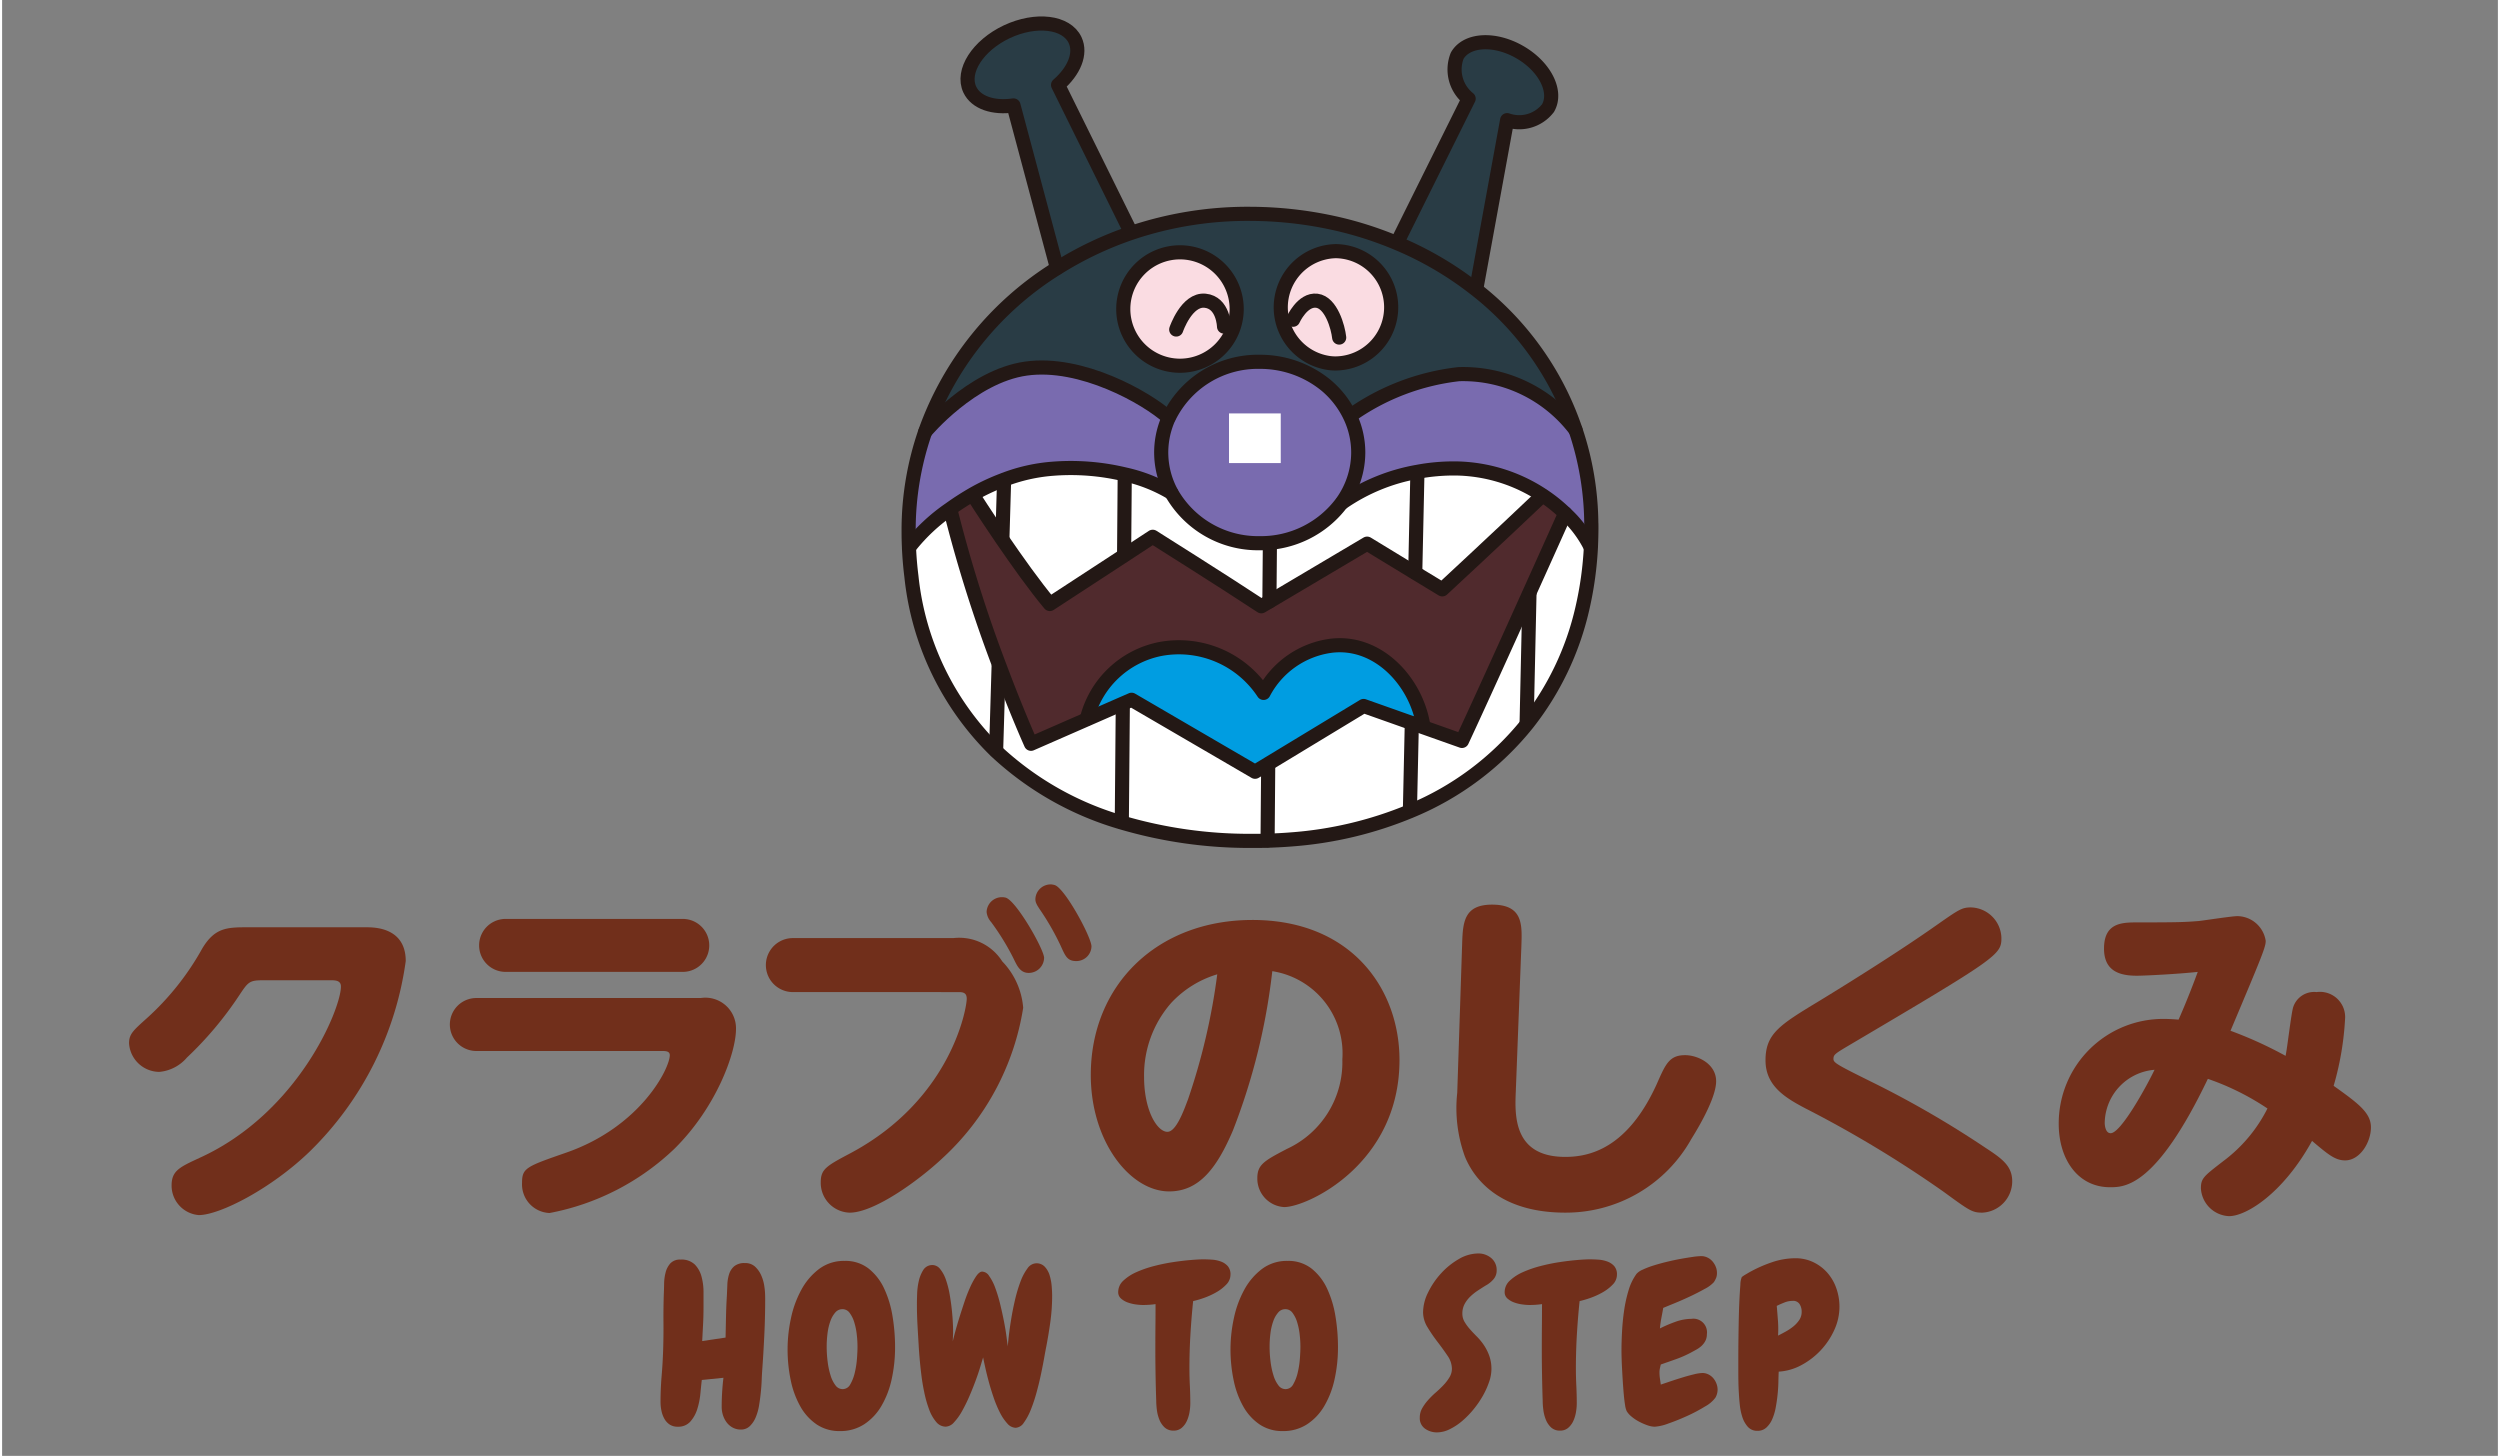 <svg width="170" height="99" id="レイヤー_1" data-name="レイヤー 1" xmlns="http://www.w3.org/2000/svg" viewBox="0 0 170.079 99.213"><rect x="0" y="0" width="170.079" height="99.213" fill="#808080" stroke="none"/><defs><style>.cls-1{fill:#712f1b;}.cls-2{fill:#fff;}.cls-3{fill:#796baf;}.cls-4{fill:#009de1;}.cls-5{fill:#502a2d;}.cls-6{fill:#fadce2;}.cls-7{fill:#293c45;}.cls-8{fill:none;stroke:#231815;stroke-linecap:round;stroke-linejoin:round;stroke-width:0.963px;}</style></defs><title>menu2</title><path class="cls-1" d="M24.823,63.191c.523,0,2.683,0,2.683,2.303A22.396,22.396,0,0,1,21,78.435c-2.636,2.564-6.173,4.369-7.598,4.369a2.017,2.017,0,0,1-1.852-2.018c0-1.021.57-1.259,1.947-1.9,6.696-3.063,9.593-10.139,9.593-11.659,0-.427-.404-.427-.736-.427H17.889c-1.045,0-1.092.071-1.757,1.069a24.042,24.042,0,0,1-3.539,4.203,2.803,2.803,0,0,1-1.876.973,2.08,2.08,0,0,1-2.066-1.947c0-.617.261-.855,1.187-1.686a18.424,18.424,0,0,0,3.8-4.773c.855-1.425,1.686-1.448,3.086-1.448Z"/><path class="cls-1" d="M47.614,68.011a2.088,2.088,0,0,1,2.398,2.113c0,1.615-1.33,5.319-4.18,8.145a16.834,16.834,0,0,1-8.524,4.393,1.951,1.951,0,0,1-1.876-2.042c0-1.021.261-1.116,2.992-2.066,5.082-1.757,7.076-5.746,7.076-6.648,0-.285-.308-.285-.545-.285H32.275a1.805,1.805,0,0,1,0-3.609Zm-1.187-5.39a1.805,1.805,0,0,1,0,3.609H34.269a1.805,1.805,0,0,1,0-3.609Z"/><path class="cls-1" d="M53.888,67.607a1.84,1.84,0,1,1,0-3.68H64.834a3.469,3.469,0,0,1,3.324,1.591,5.123,5.123,0,0,1,1.425,3.158,17.644,17.644,0,0,1-5.509,10.258c-1.591,1.496-4.63,3.704-6.316,3.704a2.031,2.031,0,0,1-1.971-2.065c0-.902.38-1.116,2.042-1.995,6.839-3.657,7.907-9.854,7.907-10.519,0-.451-.308-.451-.617-.451Zm17.12-2.327a1.049,1.049,0,0,1-1.045,1.021c-.57,0-.784-.452-1.045-.997a16.902,16.902,0,0,0-1.52-2.47,1.205,1.205,0,0,1-.308-.689,1.046,1.046,0,0,1,1.306-.973C69.133,61.41,71.009,64.71,71.009,65.28Zm3.229-.784a1.028,1.028,0,0,1-1.045.997c-.593,0-.736-.333-1.045-1.021A17.454,17.454,0,0,0,70.818,62.122c-.309-.451-.404-.617-.404-.855a1.04,1.04,0,0,1,1.092-.997,1.377,1.377,0,0,1,.237.047C72.457,60.579,74.237,63.879,74.237,64.497Z"/><path class="cls-1" d="M83.877,77.034c-1.092,2.564-2.304,4.156-4.345,4.156-2.66,0-5.342-3.396-5.342-7.931,0-6.126,4.511-10.567,11.017-10.567,6.72,0,10.02,4.678,10.02,9.545,0,7.1-6.292,10.021-7.86,10.021a1.941,1.941,0,0,1-1.828-1.971c0-.926.475-1.187,2.018-1.994A6.5,6.5,0,0,0,91.332,72.19a5.667,5.667,0,0,0-4.773-6.008A43.197,43.197,0,0,1,83.877,77.034ZM79.65,68.367a7.461,7.461,0,0,0-1.829,5.01c0,2.327.902,3.752,1.591,3.752.594,0,1.116-1.448,1.402-2.208a43.485,43.485,0,0,0,1.994-8.525A7.027,7.027,0,0,0,79.65,68.367Z"/><path class="cls-1" d="M99.496,64.33c.047-1.472.118-2.683,2.042-2.683,2.137,0,2.042,1.401,1.995,2.826l-.38,9.901c-.071,1.639-.167,4.464,3.371,4.464,1.591,0,4.227-.522,6.245-4.986.593-1.353.855-1.947,1.923-1.947.831,0,2.113.57,2.113,1.781,0,1.306-1.614,3.799-1.709,3.965a9.793,9.793,0,0,1-8.573,4.986c-4.179,0-6.102-2.018-6.839-3.823a9.673,9.673,0,0,1-.522-4.345Z"/><path class="cls-1" d="M123.85,68.201c2.493-1.52,5.675-3.538,7.836-5.058,1.662-1.164,1.852-1.306,2.493-1.306a2.134,2.134,0,0,1,2.066,2.09c0,1.14-.261,1.33-10.472,7.361-.878.522-.973.594-.973.878,0,.261.261.404,2.708,1.615a67.591,67.591,0,0,1,7.622,4.417c1.164.76,1.852,1.258,1.852,2.303a2.142,2.142,0,0,1-2.042,2.137c-.689,0-.879-.142-2.636-1.425a78.473,78.473,0,0,0-9.403-5.675c-1.354-.713-2.731-1.52-2.731-3.277C120.169,70.433,121.142,69.839,123.85,68.201Z"/><path class="cls-1" d="M156.131,68.628a1.499,1.499,0,0,1,1.591-1.021,1.715,1.715,0,0,1,1.947,1.734,20.057,20.057,0,0,1-.783,4.654c1.662,1.188,2.541,1.828,2.541,2.826,0,1.045-.76,2.256-1.758,2.256-.664,0-1.139-.38-2.255-1.33-1.971,3.586-4.488,5.129-5.651,5.129a2.005,2.005,0,0,1-1.923-1.9c0-.689.214-.831,1.496-1.828a10.155,10.155,0,0,0,3.039-3.609,17.446,17.446,0,0,0-4.061-2.019c-3.538,7.385-5.675,7.385-6.673,7.385-2.161,0-3.49-1.876-3.49-4.322a7.12,7.12,0,0,1,7.195-7.147c.333,0,.689.024.973.048.095-.214.665-1.496,1.306-3.253-1.306.143-3.586.261-4.155.261-1.164,0-2.232-.309-2.232-1.852,0-1.781,1.258-1.781,2.28-1.781,2.92,0,3.253-.024,4.179-.095.427-.047,2.256-.333,2.636-.333a1.977,1.977,0,0,1,1.923,1.686c0,.428-.237.997-2.398,6.126a27.428,27.428,0,0,1,3.752,1.709C155.727,71.43,155.989,69.079,156.131,68.628Zm-12.846,7.883c0,.095.024.713.404.713.712,0,2.493-3.277,2.992-4.322A3.691,3.691,0,0,0,143.285,76.512Z"/><path class="cls-1" d="M52.001,88.516q0,1.236-.06,2.479-.059,1.243-.149,2.479c-.01.149-.02.35-.03.603q-.015.38-.06.819-.045.439-.119.886a3.544,3.544,0,0,1-.231.811,1.747,1.747,0,0,1-.402.595.848.848,0,0,1-.603.231,1.147,1.147,0,0,1-.559-.134,1.276,1.276,0,0,1-.409-.35,1.635,1.635,0,0,1-.253-.491,1.844,1.844,0,0,1-.089-.573q0-.491.03-.99.03-.498.089-.99l-1.474.149q-.045.387-.097.93a5.118,5.118,0,0,1-.208,1.042,2.346,2.346,0,0,1-.469.856,1.087,1.087,0,0,1-.863.357.967.967,0,0,1-.566-.156,1.162,1.162,0,0,1-.357-.402,1.901,1.901,0,0,1-.193-.544,2.905,2.905,0,0,1-.06-.566q0-.893.074-1.779.075-.886.104-1.779.03-.938.022-1.883-.008-.945.022-1.898.015-.313.022-.729a3.27,3.27,0,0,1,.104-.782,1.463,1.463,0,0,1,.327-.618.891.891,0,0,1,.693-.253,1.294,1.294,0,0,1,.967.335,1.858,1.858,0,0,1,.461.833,4.061,4.061,0,0,1,.134,1.057v1.005q0,.595-.03,1.169-.029.573-.06,1.154l1.593-.238q.015-.729.03-1.444.015-.715.06-1.429c.01-.228.02-.471.03-.73a2.694,2.694,0,0,1,.119-.715,1.186,1.186,0,0,1,.35-.543,1.09,1.09,0,0,1,.737-.216.965.965,0,0,1,.677.238,1.78,1.78,0,0,1,.417.58,2.753,2.753,0,0,1,.216.73,4.677,4.677,0,0,1,.06.7Z"/><path class="cls-1" d="M57.086,97.522a2.746,2.746,0,0,1-1.578-.454,3.619,3.619,0,0,1-1.109-1.221,6.129,6.129,0,0,1-.655-1.779,10.203,10.203,0,0,1-.216-2.128,10.01,10.01,0,0,1,.231-2.114,7.061,7.061,0,0,1,.708-1.935,4.403,4.403,0,0,1,1.205-1.414,2.807,2.807,0,0,1,1.742-.551,2.553,2.553,0,0,1,1.644.528,3.762,3.762,0,0,1,1.057,1.37,7.145,7.145,0,0,1,.566,1.883,12.868,12.868,0,0,1,.171,2.084,10.052,10.052,0,0,1-.231,2.195,6.182,6.182,0,0,1-.699,1.824,3.743,3.743,0,0,1-1.176,1.25A2.966,2.966,0,0,1,57.086,97.522Zm.179-8.307a.627.627,0,0,0-.484.224,1.783,1.783,0,0,0-.336.588,3.799,3.799,0,0,0-.193.819,7.082,7.082,0,0,0-.06.915,8.157,8.157,0,0,0,.067,1.042,5.26,5.26,0,0,0,.201.938,2.098,2.098,0,0,0,.336.67.599.599,0,0,0,.484.253.586.586,0,0,0,.521-.327,2.886,2.886,0,0,0,.305-.789,5.931,5.931,0,0,0,.149-.953q.037-.491.037-.819a7.278,7.278,0,0,0-.052-.849,4.503,4.503,0,0,0-.171-.826,2.046,2.046,0,0,0-.313-.632A.595.595,0,0,0,57.264,89.215Z"/><path class="cls-1" d="M71.556,88.292a12.966,12.966,0,0,1-.119,1.764q-.119.871-.283,1.72-.045.223-.134.722-.089.499-.216,1.109-.127.611-.305,1.265a10.684,10.684,0,0,1-.395,1.191,3.968,3.968,0,0,1-.476.886.717.717,0,0,1-.558.35.787.787,0,0,1-.573-.298,3.278,3.278,0,0,1-.506-.752,7.887,7.887,0,0,1-.425-1.02q-.193-.565-.335-1.094t-.238-.968q-.097-.439-.141-.663c-.039.129-.102.335-.186.618q-.126.424-.32.952-.194.529-.432,1.079a10.614,10.614,0,0,1-.499,1.012,3.834,3.834,0,0,1-.543.759.8.8,0,0,1-.566.298.845.845,0,0,1-.655-.327,2.756,2.756,0,0,1-.476-.841,7.826,7.826,0,0,1-.328-1.146q-.134-.632-.208-1.25-.075-.617-.119-1.154-.045-.536-.06-.849-.045-.714-.082-1.399-.037-.684-.037-1.399,0-.253.015-.692a4.532,4.532,0,0,1,.112-.863,2.392,2.392,0,0,1,.298-.744.724.724,0,0,1,.589-.35.676.676,0,0,1,.566.268,2.384,2.384,0,0,1,.402.752,6.391,6.391,0,0,1,.26,1.042q.097.573.149,1.109.052.536.067.983.015.447,0,.655l-.015.387q.045-.193.156-.61.112-.417.275-.945.164-.528.35-1.087a10.536,10.536,0,0,1,.394-1.02,5.033,5.033,0,0,1,.417-.767q.209-.305.402-.32a.583.583,0,0,1,.484.298,3.314,3.314,0,0,1,.417.811,9.95,9.95,0,0,1,.336,1.109q.148.611.26,1.183.112.573.171,1.035.059.462.089.655.015-.238.074-.752.059-.513.164-1.146.104-.633.26-1.295a9.741,9.741,0,0,1,.365-1.213,3.549,3.549,0,0,1,.476-.901.756.756,0,0,1,.596-.35.766.766,0,0,1,.595.246,1.511,1.511,0,0,1,.327.595,3.546,3.546,0,0,1,.134.73Q71.556,88.039,71.556,88.292Z"/><path class="cls-1" d="M83.71,86.863a.962.962,0,0,1-.29.677,2.97,2.97,0,0,1-.699.536,5.087,5.087,0,0,1-.842.38,6.164,6.164,0,0,1-.714.208q-.119,1.146-.186,2.285-.067,1.138-.067,2.285,0,.611.03,1.206.029.595.03,1.191a3.738,3.738,0,0,1-.052.588,2.444,2.444,0,0,1-.179.603,1.356,1.356,0,0,1-.35.476.813.813,0,0,1-.551.193.867.867,0,0,1-.618-.216,1.459,1.459,0,0,1-.357-.528,2.632,2.632,0,0,1-.171-.663,5.032,5.032,0,0,1-.045-.632q-.03-.893-.045-1.794-.016-.901-.015-1.809,0-.76.007-1.489.007-.729.007-1.489-.209.03-.424.045-.217.015-.44.015a3.835,3.835,0,0,1-.469-.037,2.588,2.588,0,0,1-.558-.134,1.404,1.404,0,0,1-.461-.268.561.561,0,0,1-.193-.439,1.05,1.05,0,0,1,.35-.781,3.144,3.144,0,0,1,.893-.581,7.465,7.465,0,0,1,1.206-.417,12.707,12.707,0,0,1,1.31-.268q.647-.097,1.191-.142c.362-.03.642-.045.841-.045q.282,0,.603.022a2.175,2.175,0,0,1,.603.127,1.15,1.15,0,0,1,.469.313A.844.844,0,0,1,83.71,86.863Z"/><path class="cls-1" d="M87.269,97.522a2.746,2.746,0,0,1-1.578-.454,3.619,3.619,0,0,1-1.109-1.221,6.129,6.129,0,0,1-.655-1.779,10.203,10.203,0,0,1-.216-2.128,10.01,10.01,0,0,1,.231-2.114,7.061,7.061,0,0,1,.708-1.935,4.403,4.403,0,0,1,1.205-1.414,2.807,2.807,0,0,1,1.742-.551,2.553,2.553,0,0,1,1.644.528,3.762,3.762,0,0,1,1.057,1.37,7.145,7.145,0,0,1,.566,1.883,12.868,12.868,0,0,1,.171,2.084,10.052,10.052,0,0,1-.231,2.195,6.182,6.182,0,0,1-.699,1.824,3.743,3.743,0,0,1-1.176,1.25A2.966,2.966,0,0,1,87.269,97.522Zm.179-8.307a.627.627,0,0,0-.484.224,1.783,1.783,0,0,0-.336.588,3.799,3.799,0,0,0-.193.819,7.082,7.082,0,0,0-.06.915,8.157,8.157,0,0,0,.067,1.042,5.26,5.26,0,0,0,.201.938,2.098,2.098,0,0,0,.336.67.599.599,0,0,0,.484.253.586.586,0,0,0,.521-.327,2.886,2.886,0,0,0,.305-.789,5.931,5.931,0,0,0,.149-.953q.037-.491.037-.819a7.278,7.278,0,0,0-.052-.849,4.503,4.503,0,0,0-.171-.826,2.046,2.046,0,0,0-.313-.632A.595.595,0,0,0,87.448,89.215Z"/><path class="cls-1" d="M101.849,86.58a.89.89,0,0,1-.216.596,1.816,1.816,0,0,1-.513.417q-.268.164-.551.35a3.516,3.516,0,0,0-.521.417,2.031,2.031,0,0,0-.388.513,1.357,1.357,0,0,0-.149.64,1.096,1.096,0,0,0,.149.566,3.307,3.307,0,0,0,.365.499q.217.246.477.506a3.968,3.968,0,0,1,.476.58,3.401,3.401,0,0,1,.365.722,2.66,2.66,0,0,1-.007,1.779,5.436,5.436,0,0,1-.424.945,6.517,6.517,0,0,1-.632.923,6.226,6.226,0,0,1-.775.797,4.013,4.013,0,0,1-.856.566,1.979,1.979,0,0,1-.863.216,1.38,1.38,0,0,1-.819-.253.869.869,0,0,1-.357-.759,1.264,1.264,0,0,1,.164-.633,3.255,3.255,0,0,1,.402-.558,5.792,5.792,0,0,1,.528-.521,7.308,7.308,0,0,0,.529-.506,3.063,3.063,0,0,0,.402-.529,1.128,1.128,0,0,0,.164-.588,1.592,1.592,0,0,0-.305-.886q-.306-.454-.677-.938a10.375,10.375,0,0,1-.678-.99,1.97,1.97,0,0,1-.305-1.027,3.094,3.094,0,0,1,.342-1.348,5.421,5.421,0,0,1,.879-1.295,5.038,5.038,0,0,1,1.205-.975,2.636,2.636,0,0,1,1.325-.387,1.343,1.343,0,0,1,.893.313A1.052,1.052,0,0,1,101.849,86.58Z"/><path class="cls-1" d="M110.046,86.863a.962.962,0,0,1-.29.677,2.97,2.97,0,0,1-.699.536,5.088,5.088,0,0,1-.842.38,6.163,6.163,0,0,1-.714.208q-.119,1.146-.186,2.285-.067,1.138-.067,2.285,0,.611.03,1.206.029.595.03,1.191a3.737,3.737,0,0,1-.052.588,2.444,2.444,0,0,1-.179.603,1.356,1.356,0,0,1-.35.476.813.813,0,0,1-.551.193.867.867,0,0,1-.618-.216,1.459,1.459,0,0,1-.357-.528,2.632,2.632,0,0,1-.171-.663,5.032,5.032,0,0,1-.045-.632q-.03-.893-.045-1.794-.016-.901-.015-1.809,0-.76.007-1.489.007-.729.007-1.489-.209.03-.424.045-.217.015-.44.015a3.835,3.835,0,0,1-.469-.037,2.589,2.589,0,0,1-.558-.134,1.404,1.404,0,0,1-.461-.268.561.561,0,0,1-.193-.439,1.05,1.05,0,0,1,.35-.781,3.144,3.144,0,0,1,.893-.581,7.465,7.465,0,0,1,1.206-.417,12.707,12.707,0,0,1,1.31-.268q.647-.097,1.191-.142c.362-.03.642-.045.841-.045q.282,0,.603.022a2.175,2.175,0,0,1,.603.127,1.15,1.15,0,0,1,.469.313A.844.844,0,0,1,110.046,86.863Z"/><path class="cls-1" d="M116.905,94.694a1.123,1.123,0,0,1-.149.551,2.136,2.136,0,0,1-.699.596,10.798,10.798,0,0,1-1.221.648q-.67.305-1.295.521a3.221,3.221,0,0,1-.923.216,1.554,1.554,0,0,1-.491-.097,3.959,3.959,0,0,1-.566-.246,2.868,2.868,0,0,1-.514-.342,1.495,1.495,0,0,1-.335-.372,1.464,1.464,0,0,1-.112-.417q-.052-.313-.089-.73-.037-.416-.067-.885-.03-.469-.052-.893-.022-.424-.03-.752-.008-.327-.007-.476,0-.551.037-1.265.037-.715.141-1.437a9.353,9.353,0,0,1,.305-1.384,3.647,3.647,0,0,1,.544-1.124,1.185,1.185,0,0,1,.417-.283,5.797,5.797,0,0,1,.737-.283q.424-.134.915-.253.492-.119.946-.201.454-.081.826-.134a4.455,4.455,0,0,1,.566-.052.968.968,0,0,1,.425.097,1.05,1.05,0,0,1,.342.261,1.332,1.332,0,0,1,.223.365,1.118,1.118,0,0,1,.082.424.917.917,0,0,1-.052.327,1.764,1.764,0,0,1-.156.298,2.185,2.185,0,0,1-.625.461q-.477.268-1.035.529-.558.261-1.071.469-.513.209-.723.298-.059.343-.127.692a6.798,6.798,0,0,0-.097.707,8.773,8.773,0,0,1,1.042-.446,3.264,3.264,0,0,1,1.101-.208.928.928,0,0,1,1.057,1.042.991.991,0,0,1-.097.446,1.226,1.226,0,0,1-.253.342,1.762,1.762,0,0,1-.358.261q-.201.112-.394.216a7.489,7.489,0,0,1-.997.439q-.521.186-1.042.365c-.02.079-.039.166-.06.26a1.32,1.32,0,0,0-.03.275,2.903,2.903,0,0,0,.03.417c.02.139.039.278.06.417q.179-.06.574-.193.394-.135.826-.268.432-.134.833-.231a2.848,2.848,0,0,1,.596-.097.922.922,0,0,1,.417.097,1.042,1.042,0,0,1,.327.253,1.276,1.276,0,0,1,.216.365A1.139,1.139,0,0,1,116.905,94.694Z"/><path class="cls-1" d="M125.209,89.051a3.802,3.802,0,0,1-.35,1.578,5.096,5.096,0,0,1-2.255,2.404,3.691,3.691,0,0,1-1.534.439q-.015.268-.022.677t-.052.856q-.045.447-.127.893a3.629,3.629,0,0,1-.238.804,1.681,1.681,0,0,1-.402.58.863.863,0,0,1-.603.223.845.845,0,0,1-.663-.275,1.836,1.836,0,0,1-.372-.662,3.948,3.948,0,0,1-.171-.811q-.045-.424-.06-.722c-.02-.288-.032-.57-.037-.848s-.007-.561-.007-.849v-.722q0-.528.007-1.206.008-.677.022-1.414.015-.737.045-1.37t.067-1.079a1.398,1.398,0,0,1,.097-.521.966.966,0,0,1,.089-.067c.05-.035.104-.069.164-.104.06-.035.115-.067.164-.097.05-.03.085-.049.105-.06a9.052,9.052,0,0,1,1.503-.67,4.948,4.948,0,0,1,1.623-.283,2.768,2.768,0,0,1,1.243.276,3.017,3.017,0,0,1,.953.729,3.185,3.185,0,0,1,.603,1.057A3.774,3.774,0,0,1,125.209,89.051Zm-2.575.342a.951.951,0,0,0-.141-.521.513.513,0,0,0-.469-.223,1.527,1.527,0,0,0-.566.112c-.189.074-.362.151-.522.231q.045.521.082,1.012a7.635,7.635,0,0,1,.007,1.012c.159-.079.333-.171.522-.275a3.567,3.567,0,0,0,.521-.35,1.984,1.984,0,0,0,.402-.439A.982.982,0,0,0,122.633,89.394Z"/><path class="cls-2" d="M108.249,37.241a23.793,23.793,0,0,1-.568,4.257,19.677,19.677,0,0,1-3.76,7.771l.146-8.801c1.371-3.036,2.447-5.483,2.447-5.483A7.996,7.996,0,0,1,108.249,37.241Z"/><path class="cls-2" d="M103.921,49.269a19.887,19.887,0,0,1-7.975,5.99s.051-2.574.125-5.978h0l.776.275,2.636.934c1.06-2.268,3.015-6.538,4.584-10.022Z"/><path class="cls-2" d="M95.946,55.259a26.027,26.027,0,0,1-8.118,1.946c-.524.043-1.054.055-1.59.074,0,0,.007-2.244.031-5.198l6.513-3.971,3.289,1.172h0C95.997,52.686,95.946,55.259,95.946,55.259Z"/><path class="cls-2" d="M86.238,57.279c-.349.012-.704.024-1.065.024h-.094a30.722,30.722,0,0,1-8.778-1.268s.023-3.655.061-8.056l.607-.292,8.415,4.905.885-.511C86.245,55.035,86.238,57.279,86.238,57.279Z"/><path class="cls-2" d="M76.301,56.036a21.115,21.115,0,0,1-8.575-4.87s.119-2.568.213-5.759c1.19,3.178,2.176,5.279,2.176,5.279l3.82-1.672,2.428-1.034C76.324,52.38,76.301,56.036,76.301,56.036Z"/><path class="cls-2" d="M67.725,51.165a19.418,19.418,0,0,1-5.758-11.868c-.081-.642-.131-1.335-.162-1.994h0a13.159,13.159,0,0,1,2.799-2.584,95.431,95.431,0,0,0,3.334,10.687C67.845,48.597,67.725,51.165,67.725,51.165Z"/><path class="cls-3" d="M91.843,28.34a5.725,5.725,0,0,1,.573,2.493,5.83,5.83,0,0,1-1.097,3.391,6.864,6.864,0,0,1-5.617,2.793,6.782,6.782,0,0,1-6.021-3.447,5.75,5.75,0,0,1-.18-5.105h.006a6.732,6.732,0,0,1,6.195-3.809,7.079,7.079,0,0,1,4.521,1.602A6.271,6.271,0,0,1,91.843,28.34Z"/><path class="cls-2" d="M68.151,36.727c.068-2.331.125-4.018.125-4.018a14.574,14.574,0,0,0-2.133,1.008S67.022,35.076,68.151,36.727Z"/><path class="cls-2" d="M68.151,36.727c1.01,1.477,2.219,3.207,3.246,4.434l5.072-3.333c.024-3.146.038-5.478.038-5.478a15.74,15.74,0,0,0-4.936-.407,11.754,11.754,0,0,0-3.295.766S68.22,34.395,68.151,36.727Z"/><path class="cls-2" d="M86.408,36.983c-.235.023-.463.034-.706.034a6.789,6.789,0,0,1-6.027-3.441h0a11.173,11.173,0,0,0-3.167-1.225s-.014,2.332-.038,5.478L78.41,36.579s4.867,3.061,7.403,4.737l.549-.326C86.381,38.69,86.408,36.983,86.408,36.983Z"/><path class="cls-2" d="M91.331,34.233a6.77,6.77,0,0,1-4.963,2.753s.013,1.704-.006,4.003l6.659-3.942,3.271,1.976c.08-3.816.15-6.838.15-6.838A13.472,13.472,0,0,0,91.331,34.233Z"/><path class="cls-2" d="M104.961,33.763c-3.054,2.904-6.817,6.4-6.817,6.4l-1.852-1.14c.08-3.816.15-6.838.15-6.838a13.321,13.321,0,0,1,2.674-.261A10.945,10.945,0,0,1,104.961,33.763Z"/><path class="cls-4" d="M96.852,49.536l-.779-.253v-.007l-3.291-1.166-6.525,3.953-.872.529-8.415-4.905-.615.267-2.426,1.044a6.449,6.449,0,0,1,4.999-4.771,6.909,6.909,0,0,1,7.036,2.991A6.103,6.103,0,0,1,90.491,44.016C93.731,43.566,96.393,46.475,96.852,49.536Z"/><path class="cls-5" d="M96.852,49.536c-.459-3.061-3.121-5.97-6.361-5.52a6.103,6.103,0,0,0-4.527,3.203,6.909,6.909,0,0,0-7.036-2.991,6.449,6.449,0,0,0-4.999,4.771l-3.814,1.688s-.953-2.114-2.144-5.292a94.965,94.965,0,0,1-3.366-10.674c.468-.336.979-.679,1.539-1.002,0,0,.866,1.368,1.994,3.018,1.012,1.478,2.232,3.199,3.26,4.426l5.081-3.316L78.41,36.579s4.867,3.061,7.403,4.737l.549-.323,6.659-3.946,3.264,1.988,1.858,1.127s3.764-3.496,6.817-6.4a10.29,10.29,0,0,1,1.554,1.223s-1.092,2.443-2.464,5.478c-1.568,3.485-3.508,7.76-4.567,10.028Z"/><path class="cls-3" d="M91.331,34.233a5.847,5.847,0,0,0,1.085-3.4,5.751,5.751,0,0,0-.552-2.502,15.895,15.895,0,0,1,7.407-2.833,9.619,9.619,0,0,1,7.949,3.799,20.595,20.595,0,0,1,1.076,6.311c.007.112.007.218.007.332,0,.442-.033.872-.055,1.302a7.996,7.996,0,0,0-1.734-2.255,10.473,10.473,0,0,0-1.545-1.236,10.981,10.981,0,0,0-5.854-1.825,13.465,13.465,0,0,0-2.68.231A13.125,13.125,0,0,0,91.331,34.233Z"/><path class="cls-3" d="M79.496,28.461h0a5.817,5.817,0,0,0,.179,5.114h0a10.719,10.719,0,0,0-3.159-1.246,15.835,15.835,0,0,0-4.944-.386,11.713,11.713,0,0,0-3.301.749,14.481,14.481,0,0,0-2.139,1.002c-.56.325-1.078.662-1.545.998a15.41,15.41,0,0,0-2.789,2.324h0c-.02-.375,0,.379,0,0a25.943,25.943,0,0,1,1.113-7.603s3.151-3.771,6.86-4.294C73.549,24.582,78.007,27.121,79.496,28.461Z"/><path class="cls-6" d="M84.132,21.06a3.864,3.864,0,1,1-3.864-3.865A3.865,3.865,0,0,1,84.132,21.06Z"/><path class="cls-6" d="M90.895,17.115a3.827,3.827,0,0,1,0,7.653,3.203,3.203,0,0,1-.425-.024,3.831,3.831,0,0,1,.425-7.629Z"/><path class="cls-7" d="M100.425,19.719a23.007,23.007,0,0,0-5.373-3.152,24.959,24.959,0,0,0-3.51-1.18,26.902,26.902,0,0,0-6.463-.815,24.823,24.823,0,0,0-8.147,1.303,23.911,23.911,0,0,0-5.035,2.399A21.644,21.644,0,0,0,62.911,29.412s3.151-3.771,6.86-4.294c3.777-.536,8.235,2.003,9.725,3.344a6.743,6.743,0,0,1,6.206-3.805,7.079,7.079,0,0,1,4.521,1.602,6.272,6.272,0,0,1,1.642,2.072,15.895,15.895,0,0,1,7.407-2.833,9.619,9.619,0,0,1,7.949,3.799A20.641,20.641,0,0,0,100.425,19.719Zm-20.157,5.212a3.868,3.868,0,1,1,3.864-3.871A3.865,3.865,0,0,1,80.267,24.931Zm10.628-.163a3.203,3.203,0,0,1-.425-.024,3.756,3.756,0,1,1,.425.024Z"/><path class="cls-7" d="M100.443,19.695a23.151,23.151,0,0,0-5.382-3.15c.359-.735,4.877-9.819,4.877-9.819a2.547,2.547,0,0,1-.778-2.929c.647-1.123,2.555-1.229,4.264-.244,1.713.985,2.573,2.692,1.925,3.815a2.478,2.478,0,0,1-2.787.821Z"/><path class="cls-7" d="M71.89,18.266a23.936,23.936,0,0,1,5.033-2.42L71.96,5.79c1.09-.941,1.595-2.137,1.159-3.061-.587-1.246-2.668-1.496-4.649-.566-1.976.935-3.111,2.699-2.523,3.946.422.89,1.606,1.276,2.977,1.077l2.968,11.08"/><rect class="cls-2" x="83.609" y="28.173" width="3.526" height="3.384"/><path class="cls-8" d="M108.297,35.607c.007.112.007.218.007.332,0,.442-.013.872-.031,1.302a23.866,23.866,0,0,1-.592,4.257,19.734,19.734,0,0,1-3.729,7.797,19.938,19.938,0,0,1-7.996,5.983,26.082,26.082,0,0,1-8.128,1.927c-.524.043-1.054.067-1.59.087-.349.011-.704.011-1.065.011h-.094a30.815,30.815,0,0,1-8.783-1.252,21.147,21.147,0,0,1-8.581-4.875,19.424,19.424,0,0,1-5.747-11.879c-.081-.642-.136-1.296-.168-1.957v-.056c-.019-.375-.024-.754-.024-1.136A20.445,20.445,0,0,1,62.909,29.412a21.638,21.638,0,0,1,8.988-11.138,23.911,23.911,0,0,1,5.035-2.399,24.823,24.823,0,0,1,8.147-1.303,26.902,26.902,0,0,1,6.463.815,24.959,24.959,0,0,1,3.51,1.18,23.007,23.007,0,0,1,5.373,3.152,20.422,20.422,0,0,1,7.872,15.888Z"/><path class="cls-8" d="M71.882,18.256l-2.959-11.07c-1.37.199-2.555-.187-2.977-1.077-.588-1.247.547-3.011,2.523-3.946,1.982-.929,4.062-.68,4.649.566.436.924-.069,2.121-1.159,3.061l4.955,10.029"/><path class="cls-8" d="M95.071,16.522c.361-.735,4.867-9.797,4.867-9.797a2.547,2.547,0,0,1-.778-2.929c.647-1.123,2.555-1.229,4.264-.244,1.713.985,2.573,2.692,1.925,3.815a2.478,2.478,0,0,1-2.787.821l-2.099,11.481"/><path class="cls-8" d="M84.132,21.06a3.864,3.864,0,1,1-3.864-3.865A3.865,3.865,0,0,1,84.132,21.06Z"/><path class="cls-8" d="M90.895,17.115a3.827,3.827,0,0,1,0,7.653,3.203,3.203,0,0,1-.425-.024,3.831,3.831,0,0,1,.425-7.629Z"/><path class="cls-8" d="M83.27,22.256s-.037-1.644-1.296-1.764c-1.259-.118-1.963,1.964-1.963,1.964"/><path class="cls-8" d="M87.976,21.79s.63-1.415,1.616-1.297c.978.12,1.45,1.808,1.525,2.511"/><path class="cls-8" d="M91.843,28.34a5.725,5.725,0,0,1,.573,2.493,5.83,5.83,0,0,1-1.097,3.391,6.864,6.864,0,0,1-5.617,2.793,6.782,6.782,0,0,1-6.021-3.447,5.75,5.75,0,0,1-.18-5.105h.006a6.732,6.732,0,0,1,6.195-3.809,7.079,7.079,0,0,1,4.521,1.602A6.271,6.271,0,0,1,91.843,28.34Z"/><path class="cls-8" d="M62.916,29.412s3.147-3.771,6.856-4.294c3.777-.536,8.221,1.995,9.71,3.334"/><path class="cls-8" d="M79.675,33.582l-.006-.006a10.651,10.651,0,0,0-3.153-1.246,15.835,15.835,0,0,0-4.944-.386,11.713,11.713,0,0,0-3.301.749,14.481,14.481,0,0,0-2.139,1.002c-.56.325-1.078.662-1.545.998a12.554,12.554,0,0,0-2.768,2.594"/><path class="cls-8" d="M91.343,34.242a12.945,12.945,0,0,1,5.094-2.087,13.465,13.465,0,0,1,2.68-.231,10.981,10.981,0,0,1,5.854,1.825,10.473,10.473,0,0,1,1.545,1.236,7.887,7.887,0,0,1,1.714,2.255"/><path class="cls-8" d="M91.886,28.321a15.797,15.797,0,0,1,7.386-2.824,9.618,9.618,0,0,1,7.948,3.802"/><path class="cls-8" d="M66.156,33.738s.854,1.346,1.982,2.997c1.012,1.478,2.232,3.199,3.26,4.426l5.081-3.316L78.41,36.579s4.867,3.061,7.403,4.737l.549-.323,6.659-3.946,3.264,1.988,1.858,1.127s3.76-3.483,6.813-6.388"/><path class="cls-8" d="M106.514,34.985s-1.092,2.443-2.464,5.478c-1.568,3.485-3.508,7.76-4.567,10.028l-2.636-.934-.774-.274v-.007l-3.291-1.166-6.525,3.953-.872.529-8.415-4.905-.615.267-2.42,1.06-3.82,1.672s-.953-2.114-2.144-5.292a94.614,94.614,0,0,1-3.347-10.646"/><path class="cls-8" d="M67.909,45.418c-.094,3.192-.171,5.734-.171,5.734"/><path class="cls-8" d="M68.282,32.728s-.051,1.659-.117,3.989"/><path class="cls-8" d="M76.372,48.004c-.037,4.401-.068,8.016-.068,8.016"/><path class="cls-8" d="M76.503,32.373s-.019,2.294-.043,5.441"/><path class="cls-8" d="M86.28,52.099c-.024,2.955-.042,5.167-.042,5.167"/><path class="cls-8" d="M86.395,37.091s-.015,1.596-.033,3.896"/><path class="cls-8" d="M96.067,49.289c-.074,3.403-.13,5.952-.13,5.952"/><path class="cls-8" d="M96.448,32.217s-.068,2.979-.148,6.794"/><line class="cls-8" x1="104.084" y1="40.475" x2="103.891" y2="49.245"/><path class="cls-8" d="M73.922,48.983a6.454,6.454,0,0,1,5.006-4.756,6.909,6.909,0,0,1,7.036,2.991A6.103,6.103,0,0,1,90.491,44.016c3.24-.45,5.908,2.437,6.367,5.496"/></svg>